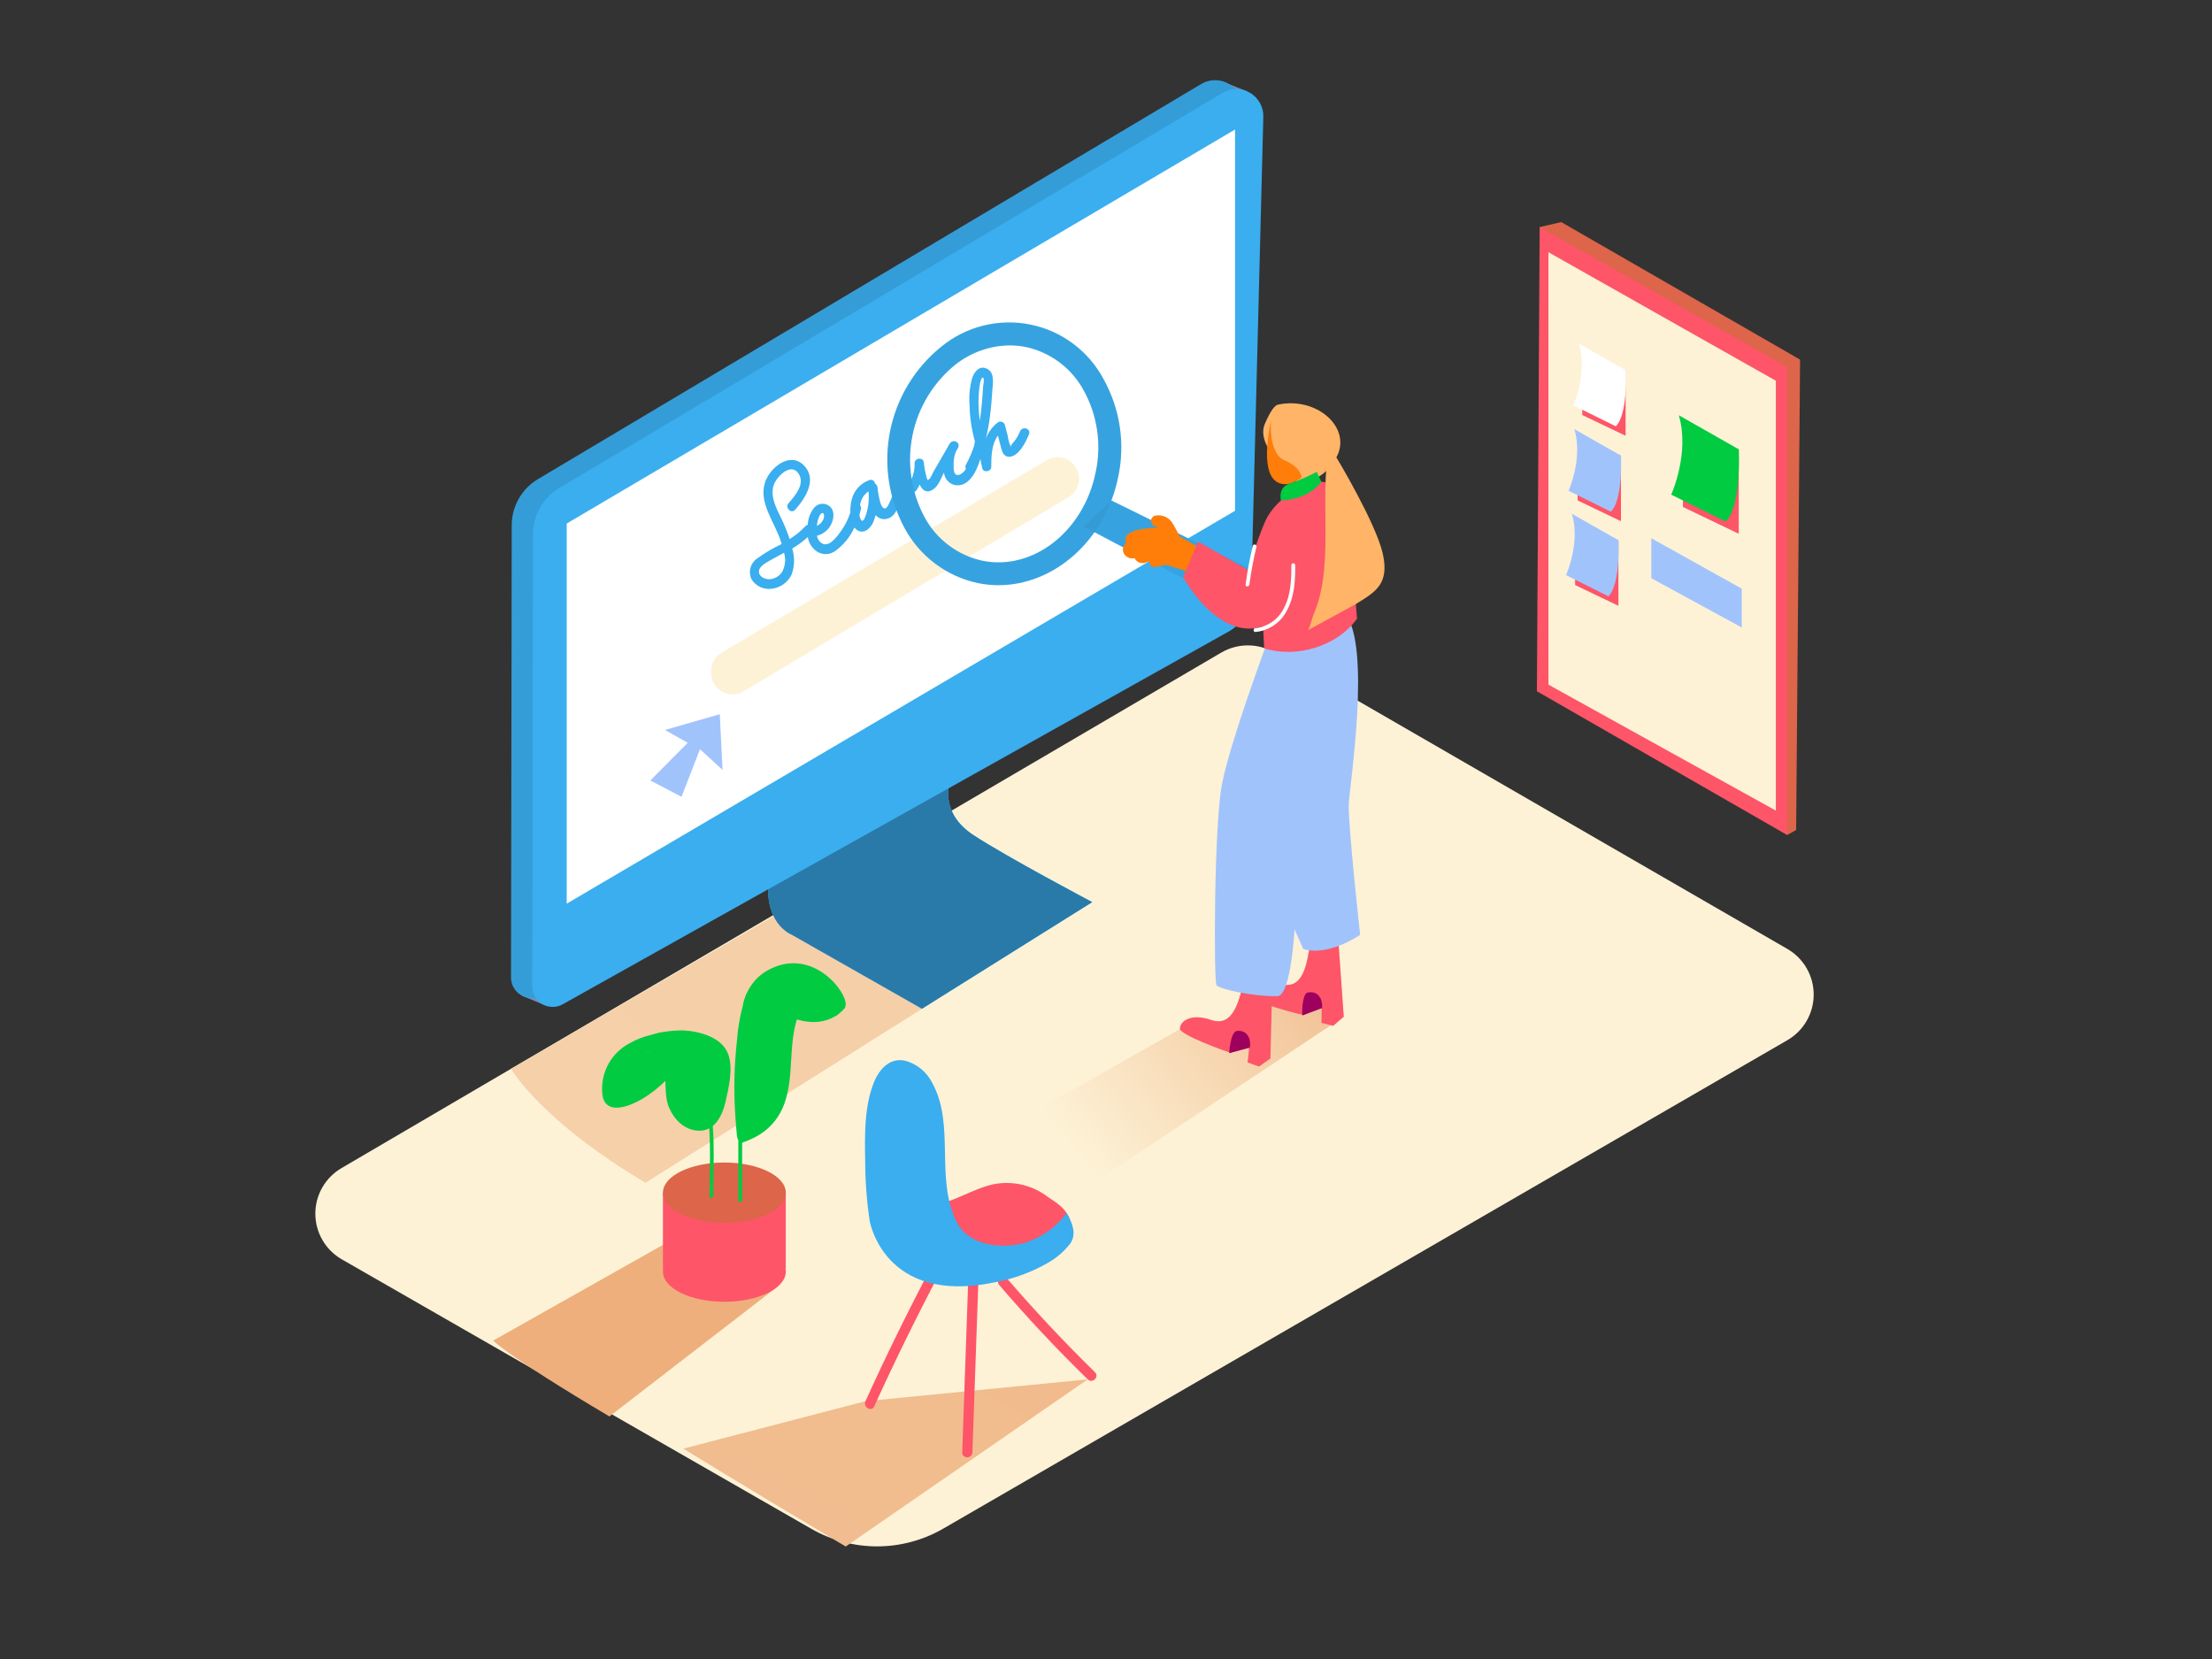 <svg width="200" height="150" viewBox="0 0 200 150" fill="none" xmlns="http://www.w3.org/2000/svg">
<rect x="0" y="0" width="200" height="150" fill="#333333" stroke="none"/>
<path d="M161.605 94.05L85.27 138.22C83.456 139.266 81.399 139.817 79.305 139.817C77.211 139.817 75.154 139.266 73.34 138.22L30.905 113.865C30.181 113.449 29.578 112.851 29.159 112.129C28.738 111.407 28.516 110.588 28.512 109.753C28.509 108.918 28.724 108.096 29.138 107.371C29.552 106.646 30.149 106.042 30.87 105.62L110.43 59C111.158 58.576 111.985 58.353 112.827 58.353C113.67 58.353 114.497 58.576 115.225 59L161.6 85.795C162.325 86.213 162.927 86.814 163.346 87.538C163.765 88.263 163.986 89.084 163.987 89.921C163.987 90.758 163.767 91.58 163.349 92.305C162.931 93.029 162.33 93.632 161.605 94.05Z" fill="#FDF2D6"/>
<path d="M121.5 91.925L97.57 107.835C88 102.17 89 103.06 89 103.06L106.67 93.06C106.67 93.06 111.61 94.06 111.76 93.25C111.91 92.44 114.21 89.715 114.21 89.715L120.1 89.215L121.5 91.925Z" fill="url(#paint0_linear)"/>
<path d="M98.35 124.715L76.465 139.83C66.925 134.16 61.785 130.98 61.785 130.98L78.25 126.69L98.35 124.715Z" fill="url(#paint1_linear)"/>
<path d="M73.975 80.5L46.205 96.635C46.205 96.635 48.82 101.27 58.36 106.94L84.5 90.5" fill="url(#paint2_linear)"/>
<path d="M49.46 90.965L47.205 90.04L48.13 89.19L49.46 90.965Z" fill="#6C8FC1"/>
<path d="M112.77 8.265L110.435 7.33L110.825 8.57L112.305 8.64L112.77 8.265Z" fill="#6C8FC1"/>
<path d="M46.27 47.5L46.205 88.38C46.203 88.703 46.286 89.02 46.445 89.3C46.605 89.581 46.834 89.814 47.112 89.978C47.39 90.142 47.706 90.231 48.028 90.234C48.351 90.238 48.669 90.157 48.95 90L109.15 56.305C109.757 55.966 110.266 55.475 110.625 54.88C110.985 54.284 111.183 53.605 111.2 52.91L112.3 9.755C112.312 9.318 112.206 8.886 111.994 8.505C111.781 8.123 111.471 7.805 111.094 7.584C110.716 7.364 110.287 7.248 109.85 7.25C109.413 7.252 108.985 7.371 108.61 7.595L48.61 43.34C47.894 43.773 47.303 44.383 46.893 45.112C46.483 45.841 46.268 46.664 46.27 47.5Z" fill="#3AAEEF"/>
<path opacity="0.1" d="M46.27 47.5L46.205 88.38C46.203 88.703 46.286 89.02 46.445 89.3C46.605 89.581 46.834 89.814 47.112 89.978C47.39 90.142 47.706 90.231 48.028 90.234C48.351 90.238 48.669 90.157 48.95 90L109.15 56.305C109.757 55.966 110.266 55.475 110.625 54.88C110.985 54.284 111.183 53.605 111.2 52.91L112.3 9.755C112.312 9.318 112.206 8.886 111.994 8.505C111.781 8.123 111.471 7.805 111.094 7.584C110.716 7.364 110.287 7.248 109.85 7.25C109.413 7.252 108.985 7.371 108.61 7.595L48.61 43.34C47.894 43.773 47.303 44.383 46.893 45.112C46.483 45.841 46.268 46.664 46.27 47.5Z" fill="black"/>
<path d="M92.425 61.245L85.86 70.85C85.86 70.85 84.95 73.5 88 75.5C91.05 77.5 98.75 81.565 98.75 81.565L83.36 91.2L71.575 84.5C71.575 84.5 66.33 82.555 72.265 71.71" fill="#3AAEEF"/>
<path d="M92.425 61.245L85.86 70.85C85.86 70.85 84.95 73.5 88 75.5C91.05 77.5 98.75 81.565 98.75 81.565L83.36 91.2L71.575 84.5C71.575 84.5 66.33 82.555 72.265 71.71" fill="#3AAEEF"/>
<path opacity="0.3" d="M92.425 61.245L85.86 70.85C85.86 70.85 84.95 73.5 88 75.5C91.05 77.5 98.75 81.565 98.75 81.565L83.36 91.2L71.575 84.5C71.575 84.5 66.33 82.555 72.265 71.71" fill="black"/>
<path d="M48.19 48.31L48.125 89.19C48.124 89.513 48.207 89.83 48.367 90.111C48.527 90.391 48.757 90.625 49.036 90.788C49.314 90.952 49.63 91.039 49.953 91.042C50.276 91.045 50.594 90.963 50.875 90.805L111.075 57.11C111.682 56.771 112.191 56.28 112.55 55.684C112.91 55.089 113.108 54.41 113.125 53.715L114.225 10.56C114.237 10.123 114.131 9.691 113.919 9.31C113.706 8.928 113.396 8.61 113.019 8.389C112.641 8.169 112.212 8.053 111.775 8.055C111.338 8.057 110.91 8.176 110.535 8.4L50.535 44.145C49.818 44.578 49.225 45.189 48.814 45.919C48.403 46.648 48.188 47.472 48.19 48.31Z" fill="#3AAEEF"/>
<path d="M51.24 47.335V81.705L111.67 46.18V11.71L51.24 47.335Z" fill="white"/>
<path d="M60.125 66L65.08 64.575L65.33 69.615L63.29 67.74L61.62 72.04L58.8 70.57L62.18 67.16L60.125 66Z" fill="#A1C3FC"/>
<path d="M64.295 60.69V60.845C64.295 61.188 64.386 61.525 64.559 61.821C64.731 62.117 64.98 62.363 65.278 62.532C65.576 62.701 65.914 62.788 66.257 62.785C66.6 62.781 66.936 62.686 67.23 62.51L96.62 44.945C96.908 44.773 97.147 44.529 97.312 44.237C97.478 43.945 97.565 43.616 97.565 43.28C97.565 42.937 97.475 42.601 97.303 42.304C97.131 42.008 96.883 41.763 96.586 41.593C96.288 41.423 95.951 41.336 95.608 41.339C95.265 41.342 94.93 41.435 94.635 41.61L65.25 59C64.956 59.173 64.714 59.42 64.546 59.717C64.378 60.014 64.292 60.349 64.295 60.69Z" fill="#FDF2D6"/>
<path d="M92.23 39C92.124 39.262 91.99 39.512 91.83 39.745C91.735 39.88 91.605 40 91.52 40.14L91.4 40.265C91.4 40.458 91.385 40.478 91.355 40.325C91.237 40.037 91.158 39.734 91.12 39.425L90.86 38.425C90.843 38.363 90.811 38.306 90.769 38.259C90.726 38.211 90.673 38.173 90.614 38.149C90.554 38.125 90.49 38.115 90.426 38.119C90.362 38.124 90.3 38.143 90.245 38.175C89.738 38.559 89.351 39.079 89.13 39.675C89.288 39.042 89.41 38.401 89.495 37.755C89.605 36.935 89.67 36.115 89.725 35.29C89.765 34.655 89.96 33.71 89.255 33.35C88.55 32.99 88.1 33.62 87.9 34.175C87.68 34.967 87.598 35.791 87.66 36.61C87.676 37.478 87.778 38.342 87.965 39.19C88.018 39.433 88.078 39.673 88.145 39.91C88.125 40.04 88.103 40.17 88.08 40.3C87.887 40.896 87.637 41.472 87.335 42.02C87.303 42.078 87.286 42.144 87.286 42.21C87.286 42.276 87.303 42.342 87.335 42.4C87.21 42.614 87.026 42.788 86.805 42.9C86.175 43.175 86.215 42.315 86.225 41.93C86.221 41.559 86.287 41.191 86.42 40.845L86.615 40.505C86.895 40.005 86.205 39.66 85.89 40.08C85.808 40.193 85.737 40.313 85.68 40.44L84.38 42.685C84.295 42.835 84.155 43.225 84.015 43.315C83.875 43.405 83.89 43.485 83.79 43.205C83.662 42.735 83.572 42.255 83.52 41.77C83.435 41.3 82.68 41.415 82.695 41.88C82.716 42.397 82.611 42.912 82.39 43.38C82.36 43.326 82.337 43.269 82.32 43.21C82.294 43.112 82.231 43.027 82.145 42.973C82.059 42.919 81.955 42.9 81.855 42.92C81.806 42.864 81.743 42.822 81.672 42.799C81.601 42.777 81.525 42.774 81.453 42.791C81.381 42.809 81.315 42.846 81.262 42.899C81.21 42.952 81.172 43.018 81.155 43.09C81 44.011 80.707 44.902 80.285 45.735C79.975 46.235 79.725 45.85 79.6 45.455C79.47 44.999 79.383 44.532 79.34 44.06C79.332 43.99 79.308 43.923 79.269 43.865C79.23 43.806 79.177 43.758 79.115 43.725C79.11 43.668 79.092 43.613 79.062 43.564C79.032 43.515 78.992 43.473 78.944 43.442C78.895 43.411 78.841 43.392 78.784 43.385C78.727 43.379 78.669 43.386 78.615 43.405C78.226 43.54 77.876 43.769 77.597 44.072C77.318 44.374 77.118 44.741 77.015 45.14C76.911 45.531 76.867 45.936 76.885 46.34C76.694 46.933 76.412 47.493 76.05 48C75.67 48.54 74.85 49.695 74.15 49C74.002 48.845 73.903 48.651 73.865 48.44C74.305 48.331 74.694 48.073 74.965 47.71C75.33 47.21 75.545 46.41 75.13 45.885C75.036 45.779 74.921 45.693 74.791 45.635C74.662 45.577 74.522 45.547 74.38 45.547C74.238 45.547 74.098 45.577 73.969 45.635C73.839 45.693 73.724 45.779 73.63 45.885C73.267 46.328 73.059 46.878 73.035 47.45C72.949 47.467 72.871 47.513 72.815 47.58C72.397 48.03 71.919 48.42 71.395 48.74C71.171 48.054 70.897 47.386 70.575 46.74C70.155 45.87 69.63 44.86 69.95 43.875C70.195 43.125 71.495 41.77 72.195 42.81C72.825 43.75 71.895 44.81 71.3 45.495C70.945 45.9 71.535 46.495 71.895 46.09C72.825 45.035 73.945 43.325 72.66 42.055C71.375 40.785 69.555 42.35 69.16 43.65C68.58 45.49 70.075 47.255 70.59 48.925L70.675 49.19C69.893 49.555 69.148 49.993 68.45 50.5C68.156 50.703 67.944 51.005 67.852 51.35C67.76 51.696 67.795 52.063 67.95 52.385C68.148 52.694 68.431 52.938 68.766 53.088C69.102 53.237 69.473 53.285 69.835 53.225C70.206 53.172 70.558 53.029 70.86 52.809C71.162 52.588 71.406 52.297 71.57 51.96C71.849 51.2 71.87 50.369 71.63 49.595C72.134 49.299 72.606 48.952 73.04 48.56C73.111 49.009 73.335 49.419 73.675 49.72C73.915 49.938 74.22 50.07 74.543 50.096C74.867 50.121 75.189 50.038 75.46 49.86C76.24 49.312 76.859 48.564 77.25 47.695L77.345 47.8C77.97 48.43 78.7 47.835 78.965 47.19C79.048 46.986 79.118 46.778 79.175 46.565C79.29 46.713 79.446 46.825 79.624 46.886C79.801 46.947 79.993 46.956 80.175 46.91C80.725 46.81 81.02 46.285 81.215 45.81C81.448 45.241 81.645 44.658 81.805 44.065C81.941 44.232 82.112 44.367 82.305 44.46C82.402 44.514 82.516 44.528 82.623 44.5C82.73 44.472 82.822 44.404 82.88 44.31C82.981 44.15 83.072 43.983 83.15 43.81C83.39 44.31 83.76 44.64 84.355 44.26C84.855 43.955 85.1 43.19 85.355 42.725C85.375 42.992 85.48 43.246 85.654 43.449C85.829 43.653 86.064 43.795 86.325 43.855C87.55 44.085 88.27 42.725 88.64 41.495L88.8 42.31C88.89 42.775 89.635 42.665 89.625 42.2C89.625 41.27 89.655 40.16 90.225 39.385C90.322 39.755 90.418 40.123 90.515 40.49C90.62 40.88 90.76 41.295 91.235 41.3C92.105 41.3 92.77 39.935 93.04 39.265C93.24 38.735 92.43 38.5 92.23 39ZM70.675 51.77C70.552 51.94 70.394 52.081 70.213 52.184C70.031 52.288 69.829 52.351 69.62 52.37C69.21 52.4 68.62 52.17 68.62 51.68C68.62 51.19 69.31 50.855 69.685 50.64C70.06 50.425 70.49 50.195 70.89 49.98C70.981 50.279 71.008 50.593 70.971 50.903C70.934 51.212 70.833 51.511 70.675 51.78V51.77ZM74.105 46.61C74.245 46.38 74.47 46.235 74.51 46.61C74.512 46.807 74.449 46.998 74.33 47.155C74.214 47.326 74.053 47.461 73.865 47.545C73.881 47.224 73.963 46.909 74.105 46.62V46.61ZM78.5 45.7C78.47 45.91 78.17 47.385 77.87 47.035C77.77 46.887 77.715 46.714 77.71 46.535C77.76 46.36 77.81 46.19 77.845 46.035C77.861 45.973 77.861 45.907 77.847 45.845C77.832 45.782 77.802 45.724 77.76 45.675C77.76 45.58 77.795 45.495 77.815 45.43C77.922 45.02 78.176 44.664 78.53 44.43C78.567 44.853 78.557 45.279 78.5 45.7ZM88.555 35C88.555 34.91 88.69 34.105 88.865 34.135C89.04 34.165 88.895 34.855 88.89 34.94C88.825 35.975 88.75 37.02 88.59 38.045C88.54 37.67 88.5 37.29 88.485 36.91C88.453 36.273 88.477 35.633 88.555 35Z" fill="#3AAEEF"/>
<path d="M90.285 52.91C89.662 52.91 89.041 52.848 88.43 52.725C87.031 52.428 85.713 51.831 84.567 50.975C83.421 50.118 82.475 49.023 81.795 47.765C80.341 45.07 79.878 41.95 80.486 38.949C81.093 35.947 82.733 33.253 85.12 31.335C86.229 30.429 87.526 29.78 88.917 29.436C90.307 29.091 91.757 29.06 93.161 29.344C94.565 29.628 95.888 30.221 97.036 31.079C98.183 31.937 99.126 33.039 99.795 34.305C101.28 36.989 101.746 40.12 101.105 43.12C99.94 48.865 95.3 52.91 90.285 52.91ZM91.285 31.23C89.498 31.252 87.769 31.868 86.37 32.98C84.379 34.594 83.012 36.85 82.504 39.362C81.996 41.874 82.378 44.484 83.585 46.745C84.121 47.745 84.867 48.616 85.773 49.299C86.678 49.982 87.722 50.46 88.83 50.7C93.395 51.625 97.99 48.045 99.065 42.7C99.608 40.195 99.23 37.578 98 35.33C97.464 34.33 96.718 33.459 95.812 32.776C94.907 32.093 93.864 31.615 92.755 31.375C92.274 31.278 91.785 31.229 91.295 31.23H91.285Z" fill="#3AAEEF"/>
<path d="M100.5 45.255L117.12 53.45C117.12 53.45 117.79 55.625 116.34 56.175C114.89 56.725 97.985 47.6 97.985 47.6" fill="#3AAEEF"/>
<g opacity="0.25">
<path opacity="0.25" d="M90.285 52.91C89.662 52.91 89.041 52.848 88.43 52.725C87.031 52.428 85.713 51.831 84.567 50.975C83.421 50.118 82.475 49.023 81.795 47.765C80.341 45.07 79.878 41.95 80.486 38.949C81.093 35.947 82.733 33.253 85.12 31.335C86.229 30.429 87.526 29.78 88.917 29.436C90.307 29.091 91.757 29.06 93.161 29.344C94.565 29.628 95.888 30.221 97.036 31.079C98.183 31.937 99.126 33.039 99.795 34.305C101.28 36.989 101.746 40.12 101.105 43.12C99.94 48.865 95.3 52.91 90.285 52.91ZM91.285 31.23C89.498 31.252 87.769 31.868 86.37 32.98C84.379 34.594 83.012 36.85 82.504 39.362C81.996 41.874 82.378 44.484 83.585 46.745C84.121 47.745 84.867 48.616 85.773 49.299C86.678 49.982 87.722 50.46 88.83 50.7C93.395 51.625 97.99 48.045 99.065 42.7C99.608 40.195 99.23 37.578 98 35.33C97.464 34.33 96.718 33.459 95.812 32.776C94.907 32.093 93.864 31.615 92.755 31.375C92.274 31.278 91.785 31.229 91.295 31.23H91.285Z" fill="black"/>
<path opacity="0.25" d="M100.5 45.255L117.12 53.45C117.12 53.45 117.79 55.625 116.34 56.175C114.89 56.725 97.985 47.6 97.985 47.6" fill="black"/>
</g>
<path d="M109.555 50.07C108.555 49.57 107.585 49.042 106.645 48.485C106.475 48.119 106.287 47.762 106.08 47.415C105.94 47.138 105.718 46.912 105.444 46.767C105.17 46.622 104.857 46.565 104.55 46.605C104.417 46.61 104.292 46.667 104.202 46.764C104.111 46.861 104.063 46.99 104.068 47.123C104.072 47.255 104.129 47.38 104.226 47.471C104.323 47.561 104.452 47.61 104.585 47.605L104.665 47.7C103.475 47.755 101.335 47.93 101.82 49.1C101.777 49.135 101.736 49.173 101.7 49.215C101.578 49.363 101.517 49.552 101.53 49.744C101.543 49.936 101.629 50.115 101.77 50.245C101.876 50.347 102.005 50.421 102.147 50.459C102.288 50.498 102.437 50.5 102.58 50.465C102.672 50.651 102.831 50.794 103.025 50.867C103.219 50.939 103.434 50.935 103.625 50.855L103.915 50.765C103.907 50.837 103.916 50.911 103.942 50.979C103.968 51.047 104.01 51.108 104.064 51.157C104.119 51.206 104.184 51.241 104.254 51.26C104.325 51.279 104.399 51.281 104.47 51.265L105.47 51.075C107.695 51.785 108.805 52.04 109.64 52.61C109.985 52.845 109.64 52.935 109.64 52.61C109.679 52.56 109.707 52.502 109.723 52.441C109.739 52.379 109.742 52.315 109.733 52.252C109.723 52.19 109.7 52.129 109.666 52.076C109.632 52.022 109.588 51.976 109.535 51.94L109.44 51.87C109.54 51.788 109.604 51.67 109.619 51.541C109.634 51.412 109.599 51.283 109.52 51.18L109.4 51.045C109.504 51.022 109.599 50.969 109.672 50.891C109.745 50.813 109.794 50.716 109.81 50.61C109.827 50.505 109.812 50.397 109.766 50.301C109.721 50.204 109.647 50.124 109.555 50.07Z" fill="#FF7D09"/>
<path d="M120.955 84.27L121.5 91.925L120.54 92.755L119.475 92.48C119.475 92.48 119.61 90.455 119.24 90.01C118.87 89.565 118.24 91.765 117.865 91.755C117.49 91.745 113.165 90.585 113.1 90.055C113.015 89.345 113.99 88.555 115.83 88.985C117.83 89.485 118.17 87.225 118.485 85.075" fill="#FE5568"/>
<path d="M117.84 85.805C117.84 85.805 119.73 86.61 122.98 84.53C122.98 84.53 121.855 74.375 121.955 72.625C122.055 70.875 124.005 58.25 121.59 55.465C119.175 52.68 114.85 79.465 115.055 79.605" fill="#A1C3FC"/>
<path d="M119.42 90.305L119.24 90.01C119.102 89.878 118.932 89.785 118.747 89.742C118.561 89.698 118.367 89.704 118.185 89.76C117.685 90 117.74 91.82 117.74 91.82L119.545 91.145C119.564 90.859 119.521 90.573 119.42 90.305Z" fill="#9E005D"/>
<path d="M115.055 88.025L114.865 95.7L113.83 96.435L112.795 96.06C112.795 96.06 113.125 94.06 112.795 93.56C112.465 93.06 111.62 95.21 111.26 95.165C110.9 95.12 106.69 93.555 106.68 93.02C106.68 92.31 107.71 91.595 109.5 92.215C111.435 92.885 112 90.685 112.5 88.575" fill="#FE5568"/>
<path d="M112.955 93.885L112.805 93.575C112.681 93.431 112.52 93.322 112.34 93.261C112.16 93.199 111.967 93.187 111.78 93.225C111.235 93.415 111.14 95.225 111.14 95.225L113.005 94.725C113.048 94.445 113.031 94.158 112.955 93.885Z" fill="#9E005D"/>
<path d="M114.43 58.46C114.43 58.46 111.22 67.12 110.49 70.875C109.76 74.63 109.735 88.69 109.99 89.07C110.245 89.45 113.375 90.115 115.49 90.07C117.605 90.025 117.305 73.445 117.305 73.445C117.305 73.445 123.04 58.915 121.505 57.315C119.97 55.715 114.43 58.46 114.43 58.46Z" fill="#A1C3FC"/>
<path d="M114.3 58.62C117.215 59.54 120.915 58.435 122.7 55.935C122.365 51.835 121.66 45.06 120.61 44.045C119.11 42.575 115.795 44.665 114.61 46.71C113.995 47.77 112.835 51.535 112.835 51.535L108.335 48.975L106.97 52.165C106.97 52.165 110.045 57.96 114.205 56.64L114.3 58.62Z" fill="#FE5568"/>
<path d="M117.105 51.1C117.105 51.054 117.087 51.01 117.054 50.978C117.022 50.946 116.978 50.928 116.933 50.928C116.887 50.928 116.843 50.946 116.811 50.978C116.778 51.01 116.76 51.054 116.76 51.1C116.76 52.405 116.72 53.795 116.09 54.97C115.851 55.469 115.489 55.898 115.037 56.218C114.586 56.537 114.06 56.736 113.51 56.795C113.29 56.795 113.29 57.15 113.51 57.14C114.095 57.085 114.658 56.886 115.147 56.561C115.637 56.235 116.038 55.794 116.315 55.275C117.045 54 117.115 52.5 117.105 51.1Z" fill="white"/>
<path d="M115.535 36.59C115.3 36.64 114.92 37.015 114.35 38.355C113.78 39.695 115.145 41.4 115.735 41.755C116.325 42.11 117.185 43.505 117.185 43.505C117.185 43.505 119.36 44.03 120.825 41.365C122.29 38.7 119.065 35.82 115.535 36.59Z" fill="#FFB468"/>
<path d="M114.92 38.08C114.92 38.08 113.825 42.535 115.42 43.555C117.015 44.575 119.215 41.87 119.42 40.79C119.625 39.71 118.47 37.375 114.92 38.08Z" fill="#FF7D09"/>
<path d="M114.92 38.08C114.92 38.08 114.65 40.99 116.155 41.63C117.66 42.27 117.695 43.185 117.695 43.185C117.695 43.185 120.45 41.71 120.74 40.405C121.03 39.1 117.03 36.915 114.92 38.08Z" fill="#FFB468"/>
<path d="M120 41.58C119.45 45.945 120.555 51.53 118.74 55.625C118.63 55.875 118.39 57.015 118.2 57.01L122.6 54.61C124.365 53.515 125.65 52.81 125.02 50.04C124.39 47.27 120.84 41.37 120.84 41.37L120 41.58Z" fill="#FFB468"/>
<path d="M113.27 49.355C112.992 50.509 112.775 51.678 112.62 52.855C112.59 53.075 112.935 53.07 112.965 52.855C113.118 51.705 113.331 50.563 113.605 49.435C113.655 49.23 113.325 49.14 113.27 49.355Z" fill="white"/>
<path d="M119.47 43.55L119.06 42.665C118.253 43.083 117.417 43.444 116.56 43.745C115.525 44.06 115.815 45.245 115.815 45.245C115.815 45.245 118.2 45.26 119.47 43.55Z" fill="#00CB41"/>
<path d="M94.735 108.215C94.044 107.688 93.249 107.314 92.403 107.117C91.556 106.921 90.677 106.906 89.825 107.075C87.895 107.5 86.23 108.71 84.265 109.01C83.955 109.055 82.715 108.975 82.525 109.155C77.06 114.33 92.34 113.775 92.34 113.775C93.84 112.56 95.22 111.365 96.69 110.14C96.25 109.14 95.5 108.745 94.735 108.215Z" fill="#FE5568"/>
<path d="M87.545 115.715L87 131.32C87 131.91 87.9 131.91 87.92 131.32L88.465 115.71C88.5 115.12 87.565 115.12 87.545 115.715Z" fill="#FE5568"/>
<path d="M99 124.065C96.217 121.342 93.55 118.5 91 115.54C90.615 115.09 89.965 115.745 90.35 116.19C92.883 119.147 95.55 121.988 98.35 124.715C98.775 125.13 99.425 124.5 99 124.065Z" fill="#FE5568"/>
<path d="M84.355 114.27C82.195 118.347 80.16 122.487 78.25 126.69C78.005 127.225 78.8 127.69 79.045 127.155C80.955 122.955 82.99 118.815 85.15 114.735C85.425 114.21 84.63 113.745 84.355 114.27Z" fill="#FE5568"/>
<path d="M96.44 109.67C95.519 110.929 94.224 111.866 92.74 112.345C90.65 112.97 87.615 112.675 86.515 110.525C84.515 106.61 86.395 101.71 84.285 97.905C84.041 97.418 83.698 96.988 83.276 96.643C82.855 96.299 82.365 96.047 81.84 95.905C80.475 95.61 79.535 96.62 79.04 97.81C78.15 99.945 78.18 102.605 78.225 104.875C78.227 106.716 78.362 108.554 78.63 110.375C78.63 110.375 79.905 118.005 89.87 115.955C91.593 115.648 93.249 115.044 94.765 114.17C95.54 113.732 96.22 113.144 96.765 112.44C97.365 111.59 96.965 110.55 96.44 109.67Z" fill="#3AAEEF"/>
<path d="M139.21 20.53L141.16 20.08L162.755 32.515L162.4 75.045L161.59 75.5" fill="#DD654A"/>
<path d="M139.21 20.53L138.96 62.5L161.59 75.5V33.185L139.21 20.53Z" fill="#FE5568"/>
<path d="M140.005 22.805V61.905L160.565 73.29V34.425L140.005 22.805Z" fill="#FDF2D6"/>
<path d="M146.98 33.475V39.4L143.065 37.525V32.515" fill="#FE5568"/>
<path d="M142.77 31.085L147 33.475C147 33.475 147.215 37.425 146.095 38.545L142.265 36.655C142.265 36.655 143.565 33.725 142.77 31.085Z" fill="white"/>
<path d="M157.21 40.625V48.26L152.165 45.84V39.39" fill="#FE5568"/>
<path d="M151.79 37.545L157.21 40.625C157.21 40.625 157.49 45.71 156.04 47.16L151.105 44.725C151.105 44.725 152.81 40.95 151.79 37.545Z" fill="#00CB41"/>
<path d="M146.56 41.195V47.125L142.64 45.245V40.235" fill="#FE5568"/>
<path d="M142.35 38.805L146.56 41.195C146.56 41.195 146.775 45.145 145.655 46.265L141.825 44.375C141.825 44.375 143.14 41.445 142.35 38.805Z" fill="#A1C3FC"/>
<path d="M146.33 48.845V54.775L142.415 52.895V47.885" fill="#FE5568"/>
<path d="M142.125 46.455L146.335 48.845C146.335 48.845 146.55 52.795 145.43 53.915L141.595 52C141.595 52 142.915 49.095 142.125 46.455Z" fill="#A1C3FC"/>
<path d="M149.305 48.665L157.48 53.225V56.735L149.305 52.28V48.665Z" fill="#A1C3FC"/>
<path d="M60.5 112.24L44.6 121.205C44.6 121.205 45.555 122.405 55.1 128.07L70.315 116.325" fill="url(#paint3_linear)"/>
<path d="M59.94 107.84V114.705H71.045V107.84" fill="#FE5568"/>
<path d="M65.495 110.57C68.563 110.57 71.05 109.348 71.05 107.84C71.05 106.332 68.563 105.11 65.495 105.11C62.427 105.11 59.94 106.332 59.94 107.84C59.94 109.348 62.427 110.57 65.495 110.57Z" fill="#DD654A"/>
<path d="M65.495 117.7C68.563 117.7 71.05 116.478 71.05 114.97C71.05 113.462 68.563 112.24 65.495 112.24C62.427 112.24 59.94 113.462 59.94 114.97C59.94 116.478 62.427 117.7 65.495 117.7Z" fill="#FE5568"/>
<path d="M71.71 91.88C70.54 91.38 68.915 89.805 67.495 89.855C67.027 91.217 66.738 92.634 66.635 94.07C66.374 96.404 66.329 98.757 66.5 101.1C66.533 101.623 66.577 102.145 66.63 102.665C66.644 102.818 66.686 102.967 66.755 103.105C66.755 104.915 66.755 106.727 66.755 108.54C66.762 108.581 66.783 108.618 66.815 108.644C66.846 108.671 66.886 108.686 66.927 108.686C66.969 108.686 67.009 108.671 67.04 108.644C67.072 108.618 67.093 108.581 67.1 108.54C67.1 106.797 67.1 105.055 67.1 103.315C67.656 103.131 68.19 102.885 68.69 102.58C69.733 101.925 70.522 100.934 70.925 99.77C71.82 97.27 71.255 94.49 72.105 92.02C71.96 91.975 71.835 91.93 71.71 91.88Z" fill="#00CB41"/>
<path d="M69.31 87.79C68.648 88.18 68.101 88.739 67.725 89.41C67.625 89.568 67.541 89.735 67.475 89.91L67.425 90.015C67.319 90.296 67.231 90.583 67.16 90.875C67.294 90.654 67.504 90.489 67.75 90.41C68.041 90.282 68.366 90.253 68.675 90.325C68.976 90.441 69.262 90.594 69.525 90.78C69.92 91.02 70.3 91.28 70.695 91.535C72.535 92.705 74.985 92.825 76.405 91.12C76.405 91.055 76.44 90.985 76.455 90.915C76.665 89.735 73.38 85.425 69.31 87.79Z" fill="#00CB41"/>
<path d="M75.59 91.83L75.82 91.68C75.823 91.656 75.82 91.632 75.813 91.61C75.805 91.587 75.792 91.567 75.775 91.55C74.665 90.41 73.47 89.29 71.95 88.725C70.862 88.312 69.683 88.197 68.535 88.39C68.41 88.535 68.3 88.685 68.19 88.835C69.499 88.492 70.885 88.607 72.12 89.16C73.422 89.802 74.585 90.696 75.54 91.79C75.554 91.806 75.571 91.82 75.59 91.83Z" fill="#00CB41"/>
<path d="M56.95 94.315C56.144 94.731 55.477 95.374 55.032 96.165C54.588 96.956 54.385 97.86 54.45 98.765C54.58 102.04 59.98 98.845 61.415 96.08C62.85 93.315 63.075 97.26 63.075 97.26" fill="#00CB41"/>
<path d="M61.81 93.17C60.794 93.152 59.782 93.292 58.81 93.585C58.158 93.741 57.53 93.987 56.945 94.315C57.285 94.543 57.646 94.736 58.025 94.89C58.73 95.099 59.345 95.539 59.77 96.14C59.858 96.299 59.928 96.466 59.98 96.64C60.31 97.72 60.025 99.025 60.48 100.11C60.935 101.195 61.83 102.15 63.105 102.23C64.605 102.325 65.325 100.86 65.605 99.595C65.885 98.33 66.315 96.595 65.835 95.305C65.28 93.785 63.245 93.24 61.81 93.17Z" fill="#00CB41"/>
<path d="M63.81 98.285C63.17 96.215 61.81 94.285 59.835 93.345H59.76L59.665 93.375L59.305 93.47C61.61 94.325 63.06 96.6 63.655 98.925C64.41 101.9 64.155 105.12 64.155 108.16C64.155 108.202 64.172 108.243 64.202 108.273C64.232 108.303 64.273 108.32 64.315 108.32C64.357 108.32 64.398 108.303 64.428 108.273C64.458 108.243 64.475 108.202 64.475 108.16C64.5 104.915 64.78 101.43 63.81 98.285Z" fill="#00CB41"/>
<defs>
<linearGradient id="paint0_linear" x1="125.705" y1="80.815" x2="97.165" y2="104.045" gradientUnits="userSpaceOnUse">
<stop stop-color="#EEAF7D"/>
<stop offset="1" stop-color="#FDF2D6"/>
</linearGradient>
<linearGradient id="paint1_linear" x1="7369.67" y1="3500.81" x2="6670.39" y2="4877.64" gradientUnits="userSpaceOnUse">
<stop stop-color="#EEAF7D"/>
<stop offset="1" stop-color="#FDF2D6"/>
</linearGradient>
<linearGradient id="paint2_linear" x1="6633.33" y1="4138.77" x2="5076.24" y2="5974.61" gradientUnits="userSpaceOnUse">
<stop stop-color="#EEAF7D"/>
<stop offset="1" stop-color="#FDF2D6"/>
</linearGradient>
<linearGradient id="paint3_linear" x1="3727.25" y1="3507.61" x2="3105.54" y2="4329.81" gradientUnits="userSpaceOnUse">
<stop stop-color="#EEAF7D"/>
<stop offset="1" stop-color="#FDF2D6"/>
</linearGradient>
</defs>
</svg>
